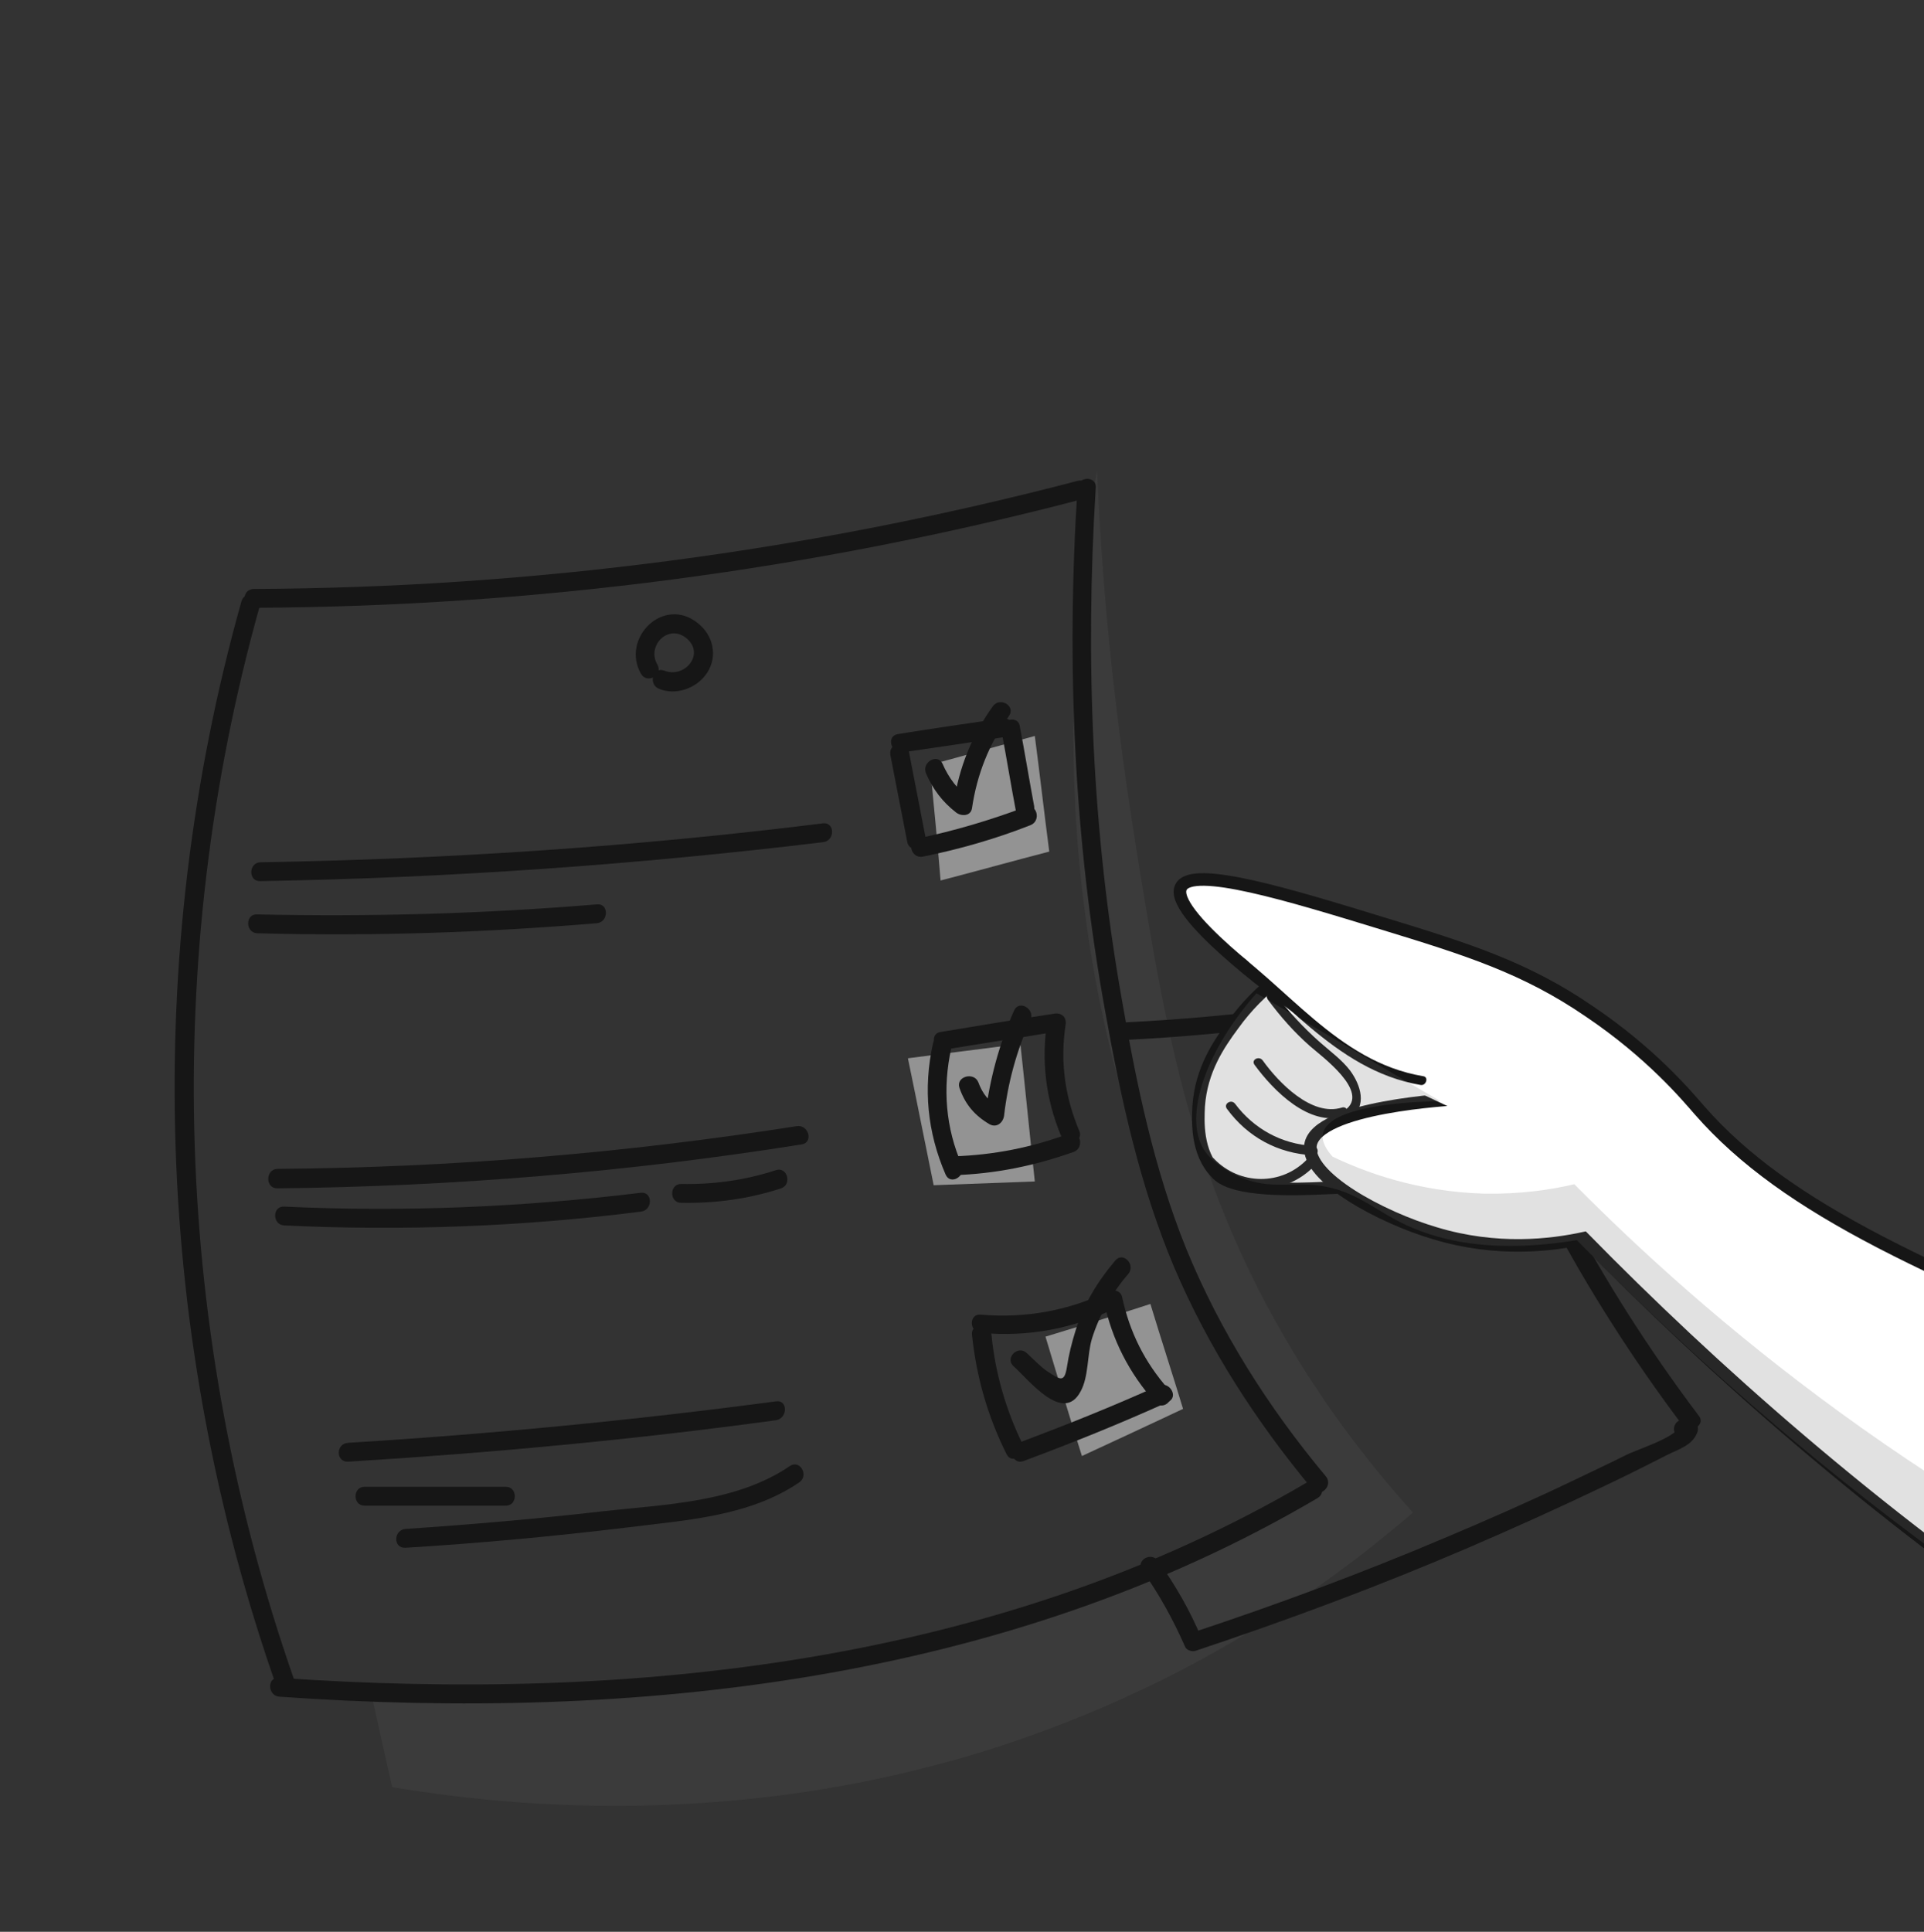 <svg width="256" height="257" viewBox="0 0 256 257" fill="none" xmlns="http://www.w3.org/2000/svg">
<rect x="0" y="0" width="256" height="257" fill="#333333" stroke="none"/>
<g clip-path="url(#clip0_2302_99754)">
<path d="M123.729 101.756C124.231 106.855 124.732 112.037 125.15 117.136C129.998 115.882 134.762 114.545 139.61 113.291C138.942 108.192 138.357 103.01 137.688 97.911C133.007 99.165 128.41 100.503 123.729 101.756Z" fill="#939393"/>
<path d="M120.804 140.791C125.819 140.123 130.751 139.537 135.766 138.869C136.434 144.971 137.02 151.072 137.688 157.174C133.175 157.341 128.661 157.509 124.231 157.676C123.061 151.992 121.974 146.392 120.804 140.791Z" fill="#939393"/>
<path d="M139.109 177.82C140.697 183.086 142.285 188.435 143.957 193.701C148.471 191.612 152.984 189.522 157.414 187.432C155.993 182.751 154.489 178.154 153.068 173.473C148.471 174.978 143.79 176.399 139.109 177.82Z" fill="#939393"/>
<path opacity="0.14" d="M145.963 62.638C146.799 81.695 148.805 97.493 150.56 108.861C154.656 134.94 157.665 152.995 168.364 173.306C175.051 185.928 182.574 195.206 188.007 201.224C178.562 209.332 165.857 218.527 149.557 225.882C108.6 244.522 70.15 240.761 52.179 237.752C51.259 233.656 50.34 229.56 49.42 225.381C51.677 225.548 55.188 225.715 59.451 225.799C73.66 226.133 103.25 226.635 137.186 215.267C146.715 212.091 160.089 206.741 175.135 197.881C169.2 189.94 163.349 180.495 158.25 169.545C138.106 126.331 142.118 84.37 145.963 62.638Z" fill="#6D6C6C"/>
<path d="M32.118 80.024C18.828 127.334 20.499 177.988 36.799 224.378C37.3 225.883 39.724 225.214 39.223 223.709C23.09 177.737 21.419 127.585 34.542 80.693C34.96 79.105 32.536 78.436 32.118 80.024Z" fill="#161616"/>
<path d="M33.79 80.859C70.986 80.692 108.015 75.844 144.041 66.399C145.629 65.981 144.96 63.557 143.372 63.975C107.597 73.337 70.819 78.185 33.79 78.352C32.118 78.352 32.118 80.859 33.79 80.859Z" fill="#161616"/>
<path d="M143.372 64.895C141.867 88.132 142.87 111.536 147.05 134.523C149.139 146.141 151.647 157.76 156.244 168.626C160.842 179.409 167.194 189.188 174.633 198.132C175.636 199.386 177.475 197.63 176.389 196.377C168.782 187.266 162.346 177.152 157.832 166.118C153.569 155.586 151.229 144.302 149.307 133.185C145.294 110.7 144.375 87.714 145.796 64.895C145.963 63.307 143.456 63.307 143.372 64.895Z" fill="#161616"/>
<path d="M37.133 225.715C84.444 229.058 133.843 223.709 175.302 199.302C176.723 198.466 175.469 196.293 174.048 197.128C132.84 221.368 83.942 226.467 37.133 223.207C35.545 223.04 35.545 225.548 37.133 225.715Z" fill="#161616"/>
<path d="M87.452 88.382C86.031 85.959 88.873 82.949 91.297 84.872C93.888 86.962 91.13 90.305 88.372 89.218C86.867 88.633 86.198 91.057 87.703 91.642C89.96 92.562 92.718 91.559 94.055 89.553C95.56 87.296 94.891 84.454 92.802 82.866C88.288 79.272 82.604 84.872 85.279 89.636C86.115 91.057 88.288 89.803 87.452 88.382Z" fill="#161616"/>
<path d="M34.626 117.22C59.618 116.802 84.611 115.047 109.519 112.038C111.107 111.871 111.107 109.363 109.519 109.53C84.694 112.623 59.702 114.295 34.626 114.713C33.038 114.796 33.038 117.304 34.626 117.22Z" fill="#161616"/>
<path d="M118.463 100.419C119.215 104.264 119.968 108.192 120.72 112.037C121.054 113.626 123.478 112.957 123.144 111.369C122.392 107.524 121.639 103.595 120.887 99.75C120.636 98.162 118.212 98.831 118.463 100.419Z" fill="#161616"/>
<path d="M120.135 100.084C124.732 99.416 129.329 98.747 134.01 97.995C135.598 97.744 134.93 95.32 133.342 95.571C128.744 96.239 124.147 96.908 119.466 97.66C117.878 97.911 118.547 100.335 120.135 100.084Z" fill="#161616"/>
<path d="M133.257 97.242C133.926 100.836 134.511 104.431 135.18 107.941C135.431 109.529 137.855 108.861 137.604 107.273C136.935 103.678 136.35 100.084 135.681 96.574C135.431 95.069 133.007 95.738 133.257 97.242Z" fill="#161616"/>
<path d="M122.81 113.96C127.741 112.957 132.422 111.619 137.103 109.78C138.608 109.195 137.939 106.771 136.434 107.356C131.753 109.112 126.989 110.533 122.141 111.536C120.553 111.87 121.222 114.294 122.81 113.96Z" fill="#161616"/>
<path d="M123.227 102.927C124.147 105.017 125.401 106.688 127.239 108.109C127.908 108.611 129.162 108.611 129.329 107.524C129.998 103.01 131.586 98.998 134.261 95.237C135.18 93.9 133.007 92.646 132.088 93.983C129.329 97.828 127.574 102.175 126.905 106.855C127.574 106.688 128.326 106.521 128.995 106.27C127.407 105.017 126.236 103.512 125.401 101.589C124.732 100.168 122.559 101.422 123.227 102.927Z" fill="#161616"/>
<path d="M124.147 138.785C122.809 144.803 123.394 150.654 125.818 156.255C126.487 157.759 128.577 156.422 127.992 155.001C125.818 150.069 125.4 144.72 126.571 139.454C126.905 137.866 124.481 137.197 124.147 138.785Z" fill="#161616"/>
<path d="M125.819 139.621C130.834 138.785 135.849 138.033 140.864 137.197C140.363 136.696 139.861 136.194 139.36 135.692C138.524 141.042 139.109 146.141 141.199 151.156C141.784 152.661 144.208 151.992 143.623 150.487C141.7 145.974 141.032 141.209 141.784 136.361C141.951 135.358 141.282 134.689 140.279 134.857C135.264 135.609 130.249 136.445 125.234 137.281C123.562 137.448 124.231 139.872 125.819 139.621Z" fill="#161616"/>
<path d="M126.905 156.338C132.422 156.171 137.688 155.084 142.871 153.245C144.375 152.66 143.706 150.236 142.202 150.821C137.27 152.66 132.171 153.663 126.905 153.831C125.317 153.831 125.317 156.338 126.905 156.338Z" fill="#161616"/>
<path d="M127.658 144.719C128.41 146.893 129.664 148.397 131.67 149.567C132.589 150.069 133.425 149.4 133.592 148.481C134.094 144.051 135.264 139.788 137.103 135.692C137.772 134.271 135.598 132.934 134.93 134.438C132.924 138.952 131.67 143.633 131.085 148.481C131.753 148.146 132.339 147.729 133.007 147.394C131.586 146.558 130.75 145.555 130.165 143.967C129.58 142.546 127.156 143.215 127.658 144.719Z" fill="#161616"/>
<path d="M129.329 177.569C129.914 183.17 131.419 188.436 133.927 193.451C134.595 194.872 136.768 193.618 136.1 192.197C133.843 187.6 132.422 182.668 131.92 177.569C131.67 175.981 129.162 175.981 129.329 177.569Z" fill="#161616"/>
<path d="M130.499 177.319C136.935 177.904 142.954 176.733 148.721 173.892C148.136 173.641 147.467 173.39 146.882 173.139C147.969 178.238 150.226 182.668 153.736 186.597C154.823 187.767 156.578 186.012 155.492 184.841C152.315 181.247 150.309 177.235 149.306 172.554C149.139 171.718 148.136 171.468 147.467 171.802C142.118 174.393 136.434 175.396 130.499 174.895C128.911 174.727 128.911 177.235 130.499 177.319Z" fill="#161616"/>
<path d="M136.183 194.371C142.703 191.947 149.139 189.355 155.408 186.513C156.913 185.845 155.575 183.671 154.154 184.34C148.053 187.098 141.784 189.606 135.515 191.947C134.01 192.532 134.679 194.956 136.183 194.371Z" fill="#161616"/>
<path d="M134.846 181.748C136.852 183.504 141.449 189.522 143.79 185.092C144.876 183.086 144.626 180.327 145.294 178.071C146.297 174.894 147.969 171.969 150.142 169.461C151.145 168.207 149.39 166.452 148.387 167.706C146.046 170.464 144.208 173.473 143.121 176.984C142.619 178.572 142.201 180.244 141.951 181.916C141.616 184.005 141.031 183.504 139.443 182.501C138.44 181.832 137.521 180.829 136.601 179.993C135.431 178.906 133.676 180.662 134.846 181.748Z" fill="#161616"/>
<path d="M36.883 158.094C60.287 157.843 83.607 155.92 106.677 152.243C108.265 151.992 107.597 149.568 106.009 149.819C83.106 153.413 60.036 155.335 36.883 155.502C35.294 155.586 35.294 158.094 36.883 158.094Z" fill="#161616"/>
<path d="M34.208 124.157C49.337 124.575 64.382 124.074 79.428 122.82C81.016 122.653 81.016 120.145 79.428 120.313C64.382 121.566 49.253 121.984 34.208 121.65C32.62 121.566 32.62 124.074 34.208 124.157Z" fill="#161616"/>
<path d="M37.802 163.025C53.683 163.778 69.565 163.192 85.279 161.186C86.867 161.019 86.867 158.512 85.279 158.679C69.481 160.601 53.6 161.27 37.802 160.518C36.214 160.434 36.214 162.942 37.802 163.025Z" fill="#161616"/>
<path d="M90.629 160.016C95.142 160.1 99.572 159.515 103.919 158.094C105.423 157.592 104.755 155.168 103.25 155.67C99.154 157.007 94.975 157.592 90.629 157.509C89.04 157.509 89.04 160.016 90.629 160.016Z" fill="#161616"/>
<path d="M46.328 194.454C65.385 193.284 84.359 191.528 103.25 188.937C104.838 188.686 104.838 186.179 103.25 186.43C84.359 188.937 65.385 190.776 46.328 191.946C44.656 192.03 44.656 194.537 46.328 194.454Z" fill="#161616"/>
<path d="M48.501 200.305C54.77 200.305 61.039 200.305 67.308 200.305C68.896 200.305 68.896 197.797 67.308 197.797C61.039 197.797 54.77 197.797 48.501 197.797C46.913 197.797 46.913 200.305 48.501 200.305Z" fill="#161616"/>
<path d="M53.934 205.905C63.714 205.32 73.493 204.4 83.273 203.23C91.13 202.227 99.572 201.809 106.343 197.212C107.68 196.292 106.426 194.119 105.089 195.039C97.984 199.887 88.455 200.137 80.18 201.057C71.487 202.06 62.711 202.812 54.018 203.397C52.346 203.481 52.262 205.988 53.934 205.905Z" fill="#161616"/>
<path d="M149.39 138.367C164.603 137.615 179.732 135.609 194.694 132.433C194.192 132.182 193.691 131.847 193.189 131.597C200.211 152.493 210.575 171.969 223.866 189.606C224.785 190.86 227.042 189.606 226.039 188.352C212.916 170.966 202.635 151.657 195.613 131.012C195.363 130.343 194.778 130.009 194.109 130.176C179.398 133.352 164.519 135.275 149.474 136.027C147.718 135.943 147.718 138.451 149.39 138.367Z" fill="#161616"/>
<path d="M151.981 208.914C154.238 212.091 156.077 215.434 157.665 219.028C157.832 219.53 158.585 219.781 159.086 219.613C171.374 215.518 183.494 211.004 195.363 205.905C201.381 203.314 207.316 200.639 213.25 197.797C216.092 196.46 218.934 195.039 221.693 193.618C223.364 192.782 225.287 192.281 225.872 190.442C226.039 189.94 225.788 189.271 225.287 189.021C224.535 188.603 224.117 188.603 223.364 189.021C222.863 189.271 222.612 189.94 222.779 190.442C222.779 190.525 222.863 190.609 222.863 190.692C223.281 192.281 225.705 191.612 225.287 190.024C225.287 189.94 225.203 189.857 225.203 189.773C225.036 190.275 224.785 190.692 224.618 191.194C224.451 191.194 224.2 191.194 224.033 191.194C223.866 190.692 223.615 190.275 223.448 189.773C222.946 191.278 217.681 192.866 216.26 193.618C213.919 194.788 211.579 195.875 209.155 197.045C203.554 199.72 197.87 202.227 192.103 204.651C181.07 209.332 169.785 213.512 158.418 217.273C158.919 217.44 159.337 217.691 159.839 217.858C158.334 214.264 156.412 210.92 154.155 207.744C153.235 206.323 151.062 207.577 151.981 208.914Z" fill="#161616"/>
<path d="M166.525 144.887C166.358 143.801 168.364 142.798 169.116 143.55C170.119 144.553 168.448 146.392 167.277 145.974C165.773 145.389 165.104 147.813 166.609 148.398C170.203 149.735 173.714 144.553 170.955 141.794C169.701 140.541 167.779 140.624 166.274 141.377C164.686 142.212 163.85 143.801 164.185 145.556C164.352 147.144 166.776 146.392 166.525 144.887Z" fill="#161616"/>
<path d="M175.621 126.7C172.277 128.372 167.68 131.297 164.086 136.312C162.163 138.904 159.823 142.331 159.488 147.179C159.405 149.101 159.154 153.28 161.829 156.039C162.581 156.875 164.587 158.463 174.45 158.129C183.227 157.794 187.657 157.627 189.914 155.287C194.261 150.773 192.672 142.247 189.914 137.148C185.568 129.04 177.042 127.034 175.621 126.7Z" fill="white" stroke="#161616" stroke-width="1.672"/>
<path d="M226.107 147.68C237.893 161.138 256.783 169.162 291.472 183.455C335.188 201.51 357.087 210.537 382.999 213.714C411.001 217.141 425.963 213.546 431.145 222.657C437.916 234.443 422.034 256.51 405.651 274.983C393.448 272.308 380.826 268.964 367.786 264.618C296.32 240.963 244.663 199.337 210.727 164.732C206.464 165.651 199.192 166.571 190.917 164.063C183.812 161.973 173.782 156.624 174.367 152.361C175.119 147.179 193.258 146.259 194.344 146.176C188.827 143.919 180.887 140.074 172.277 133.805C169.77 131.966 155.393 121.35 157.148 118.007C158.653 115.081 171.692 119.094 183.979 122.855C195.18 126.282 202.954 128.706 211.479 134.557C219.671 140.074 224.435 145.758 226.107 147.68Z" fill="white" stroke="#161616" stroke-width="1.672"/>
<path d="M168.265 127.619C170.271 129.876 170.689 132.885 172.445 135.226C173.949 137.315 176.122 138.82 178.379 140.074C185.15 143.835 192.338 146.928 199.276 150.355C200.446 150.94 201.951 149.352 200.78 148.349C197.186 145.256 193.341 142.498 189.329 139.99C187.992 139.154 186.654 141.327 188.075 142.163C191.92 144.587 195.598 147.178 199.025 150.104C199.527 149.435 200.028 148.767 200.53 148.098C193.926 144.922 187.323 141.829 180.803 138.402C177.711 136.814 174.952 134.975 173.364 131.798C172.277 129.625 171.692 127.536 170.021 125.697C168.934 124.694 167.179 126.449 168.265 127.619Z" fill="white"/>
<path d="M174.785 136.396C178.63 138.068 182.308 140.241 185.651 142.833C186.905 143.836 188.661 142.08 187.407 141.077C183.896 138.319 180.135 136.062 176.039 134.223C174.534 133.554 173.281 135.728 174.785 136.396Z" fill="white"/>
<path d="M164.922 126.115C168.098 131.213 172.278 135.393 177.209 138.736C178.547 139.656 179.8 137.482 178.463 136.563C173.866 133.47 170.021 129.542 167.095 124.777C166.259 123.523 164.086 124.777 164.922 126.115Z" fill="white"/>
<path d="M168.683 132.969C170.355 135.226 172.193 137.315 174.283 139.154C175.788 140.492 182.391 145.256 178.964 147.68C178.295 148.098 178.964 149.185 179.633 148.767C181.973 147.179 181.054 144.337 179.633 142.414C178.546 140.993 177.042 139.907 175.621 138.653C173.447 136.73 171.525 134.641 169.769 132.384C169.268 131.632 168.181 132.3 168.683 132.969Z" fill="#161616"/>
<path d="M166.927 141.662C169.435 145.089 174.2 149.937 178.88 148.516C179.633 148.265 179.298 147.095 178.546 147.346C174.534 148.6 170.104 144.002 168.014 141.077C167.513 140.408 166.426 140.993 166.927 141.662Z" fill="#161616"/>
<path d="M163.25 147.513C166.008 151.274 170.02 153.447 174.701 153.698C175.537 153.782 175.537 152.528 174.701 152.444C170.522 152.194 166.844 150.188 164.336 146.844C163.835 146.175 162.748 146.844 163.25 147.513Z" fill="#161616"/>
<path d="M160.575 155.036C164.504 159.132 171.023 159.215 174.952 155.036C175.537 154.451 174.618 153.531 174.033 154.116C170.605 157.794 164.922 157.711 161.495 154.116C160.909 153.531 159.99 154.451 160.575 155.036Z" fill="#161616"/>
<path d="M161.411 125.947C170.689 132.049 177.376 142.33 188.995 144.337C189.747 144.504 190.165 143.25 189.329 143.166C177.878 141.244 171.191 130.963 162.08 124.944C161.327 124.359 160.742 125.446 161.411 125.947Z" fill="#161616"/>
<path opacity="0.2" d="M160.408 153.281C157.399 149.185 159.906 140.408 167.178 132.133C175.37 136.898 183.478 141.746 191.669 146.51C190.165 146.51 176.958 146.677 176.039 150.773C175.871 151.442 176.039 152.445 177.292 153.866C181.472 155.872 188.493 158.546 197.52 158.797C202.201 158.881 206.297 158.296 209.473 157.543C226.525 174.762 256.532 200.758 300.666 219.648C339.45 236.198 374.222 240.963 397.209 242.3C396.456 252.164 395.704 261.943 394.952 271.806C357.087 261.776 305.765 242.718 254.777 204.436C237.391 191.396 222.513 177.939 209.808 164.983C198.105 166.905 190.833 164.899 186.236 162.559C182.308 160.553 179.8 158.045 174.618 157.627C171.191 157.376 168.265 158.212 164.504 156.373C164.086 156.206 161.662 154.952 160.408 153.281Z" fill="#6D6C6C"/>
</g>
<defs>
<clipPath id="clip0_2302_99754">
<rect width="275" height="300.912" fill="white"/>
</clipPath>
</defs>
</svg>
